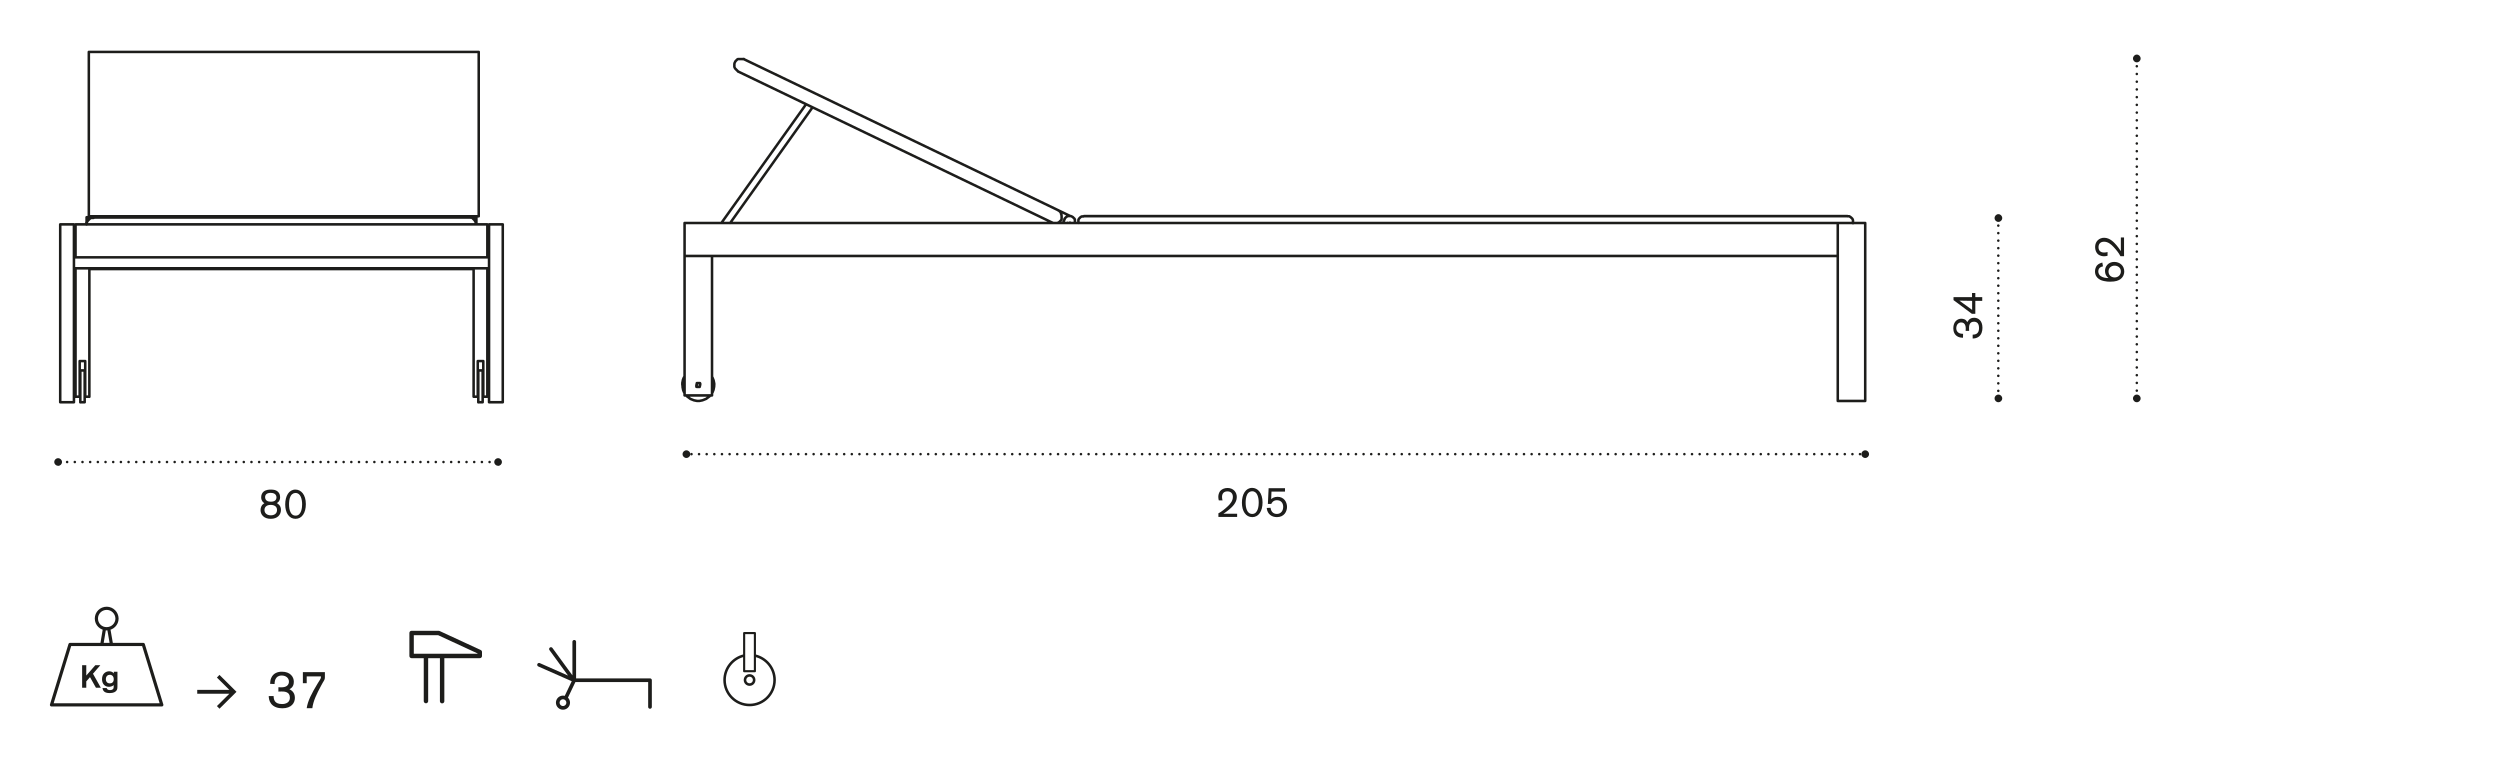 <?xml version="1.0" encoding="utf-8"?>
<!-- Generator: Adobe Illustrator 25.3.1, SVG Export Plug-In . SVG Version: 6.00 Build 0)  -->
<svg version="1.1" id="Livello_1" xmlns="http://www.w3.org/2000/svg" xmlns:xlink="http://www.w3.org/1999/xlink" x="0px" y="0px"
	 width="235px" height="71.82px" viewBox="0 0 235 71.82" style="enable-background:new 0 0 235 71.82;" xml:space="preserve">
<style type="text/css">
	.st0{fill:none;stroke:#1D1D1B;stroke-width:0.243;stroke-miterlimit:10;}
	.st1{fill:none;stroke:#1D1D1B;stroke-width:0.2;stroke-linecap:round;stroke-linejoin:round;stroke-miterlimit:10;}
	.st2{fill:none;}
	.st3{fill:none;stroke:#1D1D1B;stroke-width:0.24;stroke-linecap:round;stroke-linejoin:round;stroke-dasharray:0,0.722;}
	.st4{fill:none;stroke:#1D1D1B;stroke-width:0.24;stroke-linecap:round;stroke-linejoin:round;}
	.st5{fill:#1D1D1B;}
	.st6{fill:none;stroke:#1D1D1B;stroke-width:0.24;stroke-linecap:round;stroke-linejoin:round;stroke-dasharray:0,0.718;}
	.st7{fill:none;stroke:#1D1D1B;stroke-width:0.24;stroke-linecap:round;stroke-linejoin:round;stroke-miterlimit:10;}
	.st8{fill:none;stroke:#1D1D1B;stroke-width:0.24;stroke-linecap:round;stroke-linejoin:round;stroke-dasharray:0,0.706;}
	.st9{fill:none;stroke:#1D1D1B;stroke-width:0.24;stroke-linecap:round;stroke-linejoin:round;stroke-dasharray:0,0.726;}
	.st10{fill:none;stroke:#1D1D1B;stroke-width:0.416;stroke-linecap:round;stroke-linejoin:round;}
	.st11{fill:none;stroke:#1D1D1B;stroke-width:0.346;stroke-linecap:round;stroke-linejoin:round;}
	.st12{fill:none;stroke:#1D1D1B;stroke-width:0.3;stroke-linecap:round;stroke-linejoin:round;}
</style>
<g>
	<path class="st0" d="M70.93,61.62c1.07,0.22,1.88,1.17,1.88,2.3c0,1.3-1.05,2.35-2.35,2.35c-1.3,0-2.35-1.05-2.35-2.35   c0-1.12,0.79-2.06,1.84-2.3"/>
</g>
<rect x="69.95" y="59.51" class="st1" width="1.01" height="3.58"/>
<g>
	<path class="st0" d="M70.03,63.92c0-0.24,0.19-0.43,0.43-0.43c0.24,0,0.43,0.19,0.43,0.43c0,0.24-0.19,0.43-0.43,0.43   C70.22,64.35,70.03,64.16,70.03,63.92z"/>
</g>
<polygon class="st2" points="16.5,20.35 7.96,20.51 7.96,21.04 5.67,21.04 5.66,37.76 7,37.76 7,37.3 7.52,37.3 7.52,37.82   8.02,37.82 8.02,37.3 8.41,37.3 8.41,25.3 44.53,25.3 44.53,37.35 44.99,37.35 44.99,37.78 45.41,37.78 45.41,37.32 45.97,37.32   45.97,37.78 47.25,37.78 47.25,21.07 44.76,21.07 44.76,20.35 "/>
<line class="st3" x1="6.31" y1="43.43" x2="46.37" y2="43.43"/>
<path class="st4" d="M46.73,43.43L46.73,43.43 M5.59,43.43L5.59,43.43"/>
<g>
	<path class="st5" d="M46.46,43.43c0-0.2,0.16-0.36,0.36-0.36c0.2,0,0.36,0.16,0.36,0.36c0,0.2-0.16,0.36-0.36,0.36   C46.62,43.78,46.46,43.63,46.46,43.43"/>
	<path class="st5" d="M5.1,43.43c0-0.2,0.16-0.36,0.36-0.36c0.2,0,0.37,0.16,0.37,0.36c0,0.2-0.16,0.36-0.37,0.36   C5.27,43.78,5.1,43.63,5.1,43.43"/>
</g>
<g>
	<path class="st5" d="M26.41,47.93c0,0.44-0.31,0.84-0.96,0.84c-0.66,0-0.96-0.41-0.96-0.82c0-0.13,0.03-0.25,0.08-0.36   c0.08-0.16,0.18-0.22,0.28-0.29c-0.14-0.09-0.3-0.24-0.3-0.56c0-0.21,0.08-0.41,0.24-0.54c0.22-0.17,0.53-0.18,0.66-0.18   c0.14,0,0.27,0.01,0.38,0.04c0.39,0.12,0.5,0.42,0.5,0.67c0,0.38-0.23,0.52-0.31,0.56C26.15,47.37,26.41,47.52,26.41,47.93z    M25.44,47.46c-0.42,0-0.58,0.24-0.58,0.48c0,0.32,0.26,0.5,0.6,0.5c0.36,0,0.59-0.2,0.58-0.51   C26.04,47.63,25.81,47.46,25.44,47.46z M25.44,46.33c-0.36,0-0.52,0.17-0.52,0.4c0,0.14,0.06,0.26,0.14,0.32   c0.12,0.1,0.3,0.11,0.4,0.11c0.2,0,0.32-0.05,0.39-0.1c0.08-0.06,0.14-0.17,0.14-0.32C25.97,46.38,25.63,46.33,25.44,46.33z"/>
	<path class="st5" d="M27.78,48.77c-0.61,0-0.97-0.57-0.97-1.35c0-0.8,0.35-1.4,0.96-1.4c0.52,0,0.98,0.46,0.98,1.37   C28.75,48.2,28.39,48.77,27.78,48.77z M27.79,46.34c-0.1,0-0.32,0.02-0.47,0.29c-0.13,0.23-0.15,0.59-0.15,0.78   c0,0.25,0.03,0.54,0.15,0.76c0.05,0.1,0.18,0.3,0.47,0.3c0.57,0,0.61-0.82,0.61-1.06C28.4,46.93,28.26,46.34,27.79,46.34z"/>
</g>
<line class="st6" x1="65.71" y1="42.69" x2="174.48" y2="42.69"/>
<path class="st4" d="M174.84,42.69L174.84,42.69 M65,42.69L65,42.69"/>
<g>
	<path class="st5" d="M64.16,42.69c0-0.2,0.16-0.36,0.36-0.36c0.2,0,0.37,0.16,0.37,0.36c0,0.2-0.17,0.36-0.37,0.36   C64.32,43.05,64.16,42.89,64.16,42.69"/>
	<path class="st5" d="M174.97,42.69c0-0.2,0.16-0.36,0.36-0.36c0.2,0,0.36,0.16,0.36,0.36c0,0.2-0.16,0.36-0.36,0.36   C175.13,43.05,174.97,42.89,174.97,42.69"/>
</g>
<g>
	<path class="st5" d="M116.29,48.28v0.31h-1.76v-0.34c0.32-0.16,0.6-0.4,0.86-0.64c0.27-0.25,0.5-0.54,0.5-0.9   c0-0.32-0.19-0.52-0.51-0.52c-0.31,0-0.51,0.17-0.51,0.53c0,0.13,0.03,0.24,0.05,0.32h-0.35c-0.02-0.08-0.05-0.16-0.05-0.32   c0-0.13,0.02-0.41,0.23-0.62c0.14-0.13,0.36-0.23,0.64-0.23c0.56,0,0.87,0.41,0.87,0.85c0,0.56-0.47,0.96-0.7,1.16   c-0.2,0.17-0.24,0.19-0.56,0.41H116.29z"/>
	<path class="st5" d="M117.71,48.61c-0.61,0-0.97-0.57-0.97-1.35c0-0.8,0.35-1.4,0.96-1.4c0.52,0,0.98,0.46,0.98,1.37   C118.68,48.04,118.32,48.61,117.71,48.61z M117.71,46.18c-0.1,0-0.32,0.02-0.47,0.29c-0.13,0.23-0.15,0.59-0.15,0.78   c0,0.25,0.03,0.54,0.15,0.76c0.05,0.1,0.18,0.3,0.47,0.3c0.57,0,0.61-0.82,0.61-1.06C118.32,46.77,118.19,46.18,117.71,46.18z"/>
	<path class="st5" d="M119.25,45.89h1.54v0.32h-1.27l-0.03,0.71c0.08-0.07,0.26-0.22,0.6-0.22c0.6,0,0.89,0.49,0.89,0.95   c0,0.42-0.26,0.96-0.95,0.96c-0.48,0-0.9-0.27-0.96-0.86l0.36-0.02c0.03,0.26,0.18,0.58,0.59,0.58c0.37,0,0.6-0.27,0.6-0.67   c0-0.37-0.22-0.62-0.59-0.62c-0.35,0-0.49,0.25-0.53,0.35h-0.32L119.25,45.89z"/>
</g>
<path class="st7" d="M44.14,20.45h0.65 M8.14,20.45h0.64 M44.96,34.82h0.41 M44.96,37.81h0.41 M7.96,37.81H7.55 M7.96,34.82H7.55   M45.43,37.29v-3.35 M45.81,37.29h-0.39 M44.52,37.29V25.22 M44.91,33.94v3.35 M45.43,33.94h-0.52 M45.81,37.29V25.22 M44.52,37.29  h0.39 M44.52,25.29H8.4 M8.01,37.29v-3.35 M8.4,25.22v12.08 M7.49,37.29H7.1 M7.49,33.94v3.35 M8.01,33.94H7.49 M7.1,25.22v12.08   M8.01,37.29H8.4 M45.97,37.81V21.09 M47.26,37.81h-1.29 M45.97,21.09h1.29 M47.26,37.81V21.09 M7.1,24.19H6.95 M45.97,24.19h-0.15   M45.97,25.22H6.95 M6.95,37.81H5.66 M6.95,21.09v16.72 M5.66,21.09h1.29 M5.66,21.09v16.72 M44.14,20.44H8.78 M8.78,20.45h35.35   M8.78,20.45L8.78,20.45 M44.14,20.45L44.14,20.45 M8.14,21.09v-0.01v-0.01l0-0.01v-0.01v-0.01l0-0.01l0-0.02l0-0.01l0-0.01l0-0.01  l0-0.01l0-0.01l0-0.01l0-0.01l0-0.01l0-0.01l0.01-0.01l0-0.01l0-0.01l0.01-0.01l0.01-0.01l0.01-0.01l0.01-0.01l0.01-0.01l0.01-0.01  l0-0.01l0.01-0.02l0.01-0.02l0.02-0.02l0.01-0.02l0.02-0.02l0.01-0.01l0.01-0.01l0.01-0.01l0.01-0.01l0.01-0.01l0.01-0.01l0.01-0.01  l0.01-0.01l0.01-0.01l0.01-0.01l0.01-0.01l0.01-0.01l0.01-0.01l0.01-0.01l0.01-0.01l0.01-0.01l0.01-0.01l0.01-0.01l0.01-0.01  l0.01-0.01l0.01-0.01l0.01-0.01l0.01,0l0.01,0l0.01-0.01l0.01,0l0.01,0l0.01,0l0.02,0l0.01-0.01l0.01,0l0.02,0l0.01,0l0.02,0l0.01,0  h0.01l0.02,0h0.02l0.01,0h0.02h0.01h0.02H8.8h0.01 M44.11,20.45h0.01h0.02h0.01h0.01h0.01l0.01,0l0.02,0l0.01,0h0.01l0.02,0l0.01,0  l0.01,0l0.02,0l0.01,0l0.01,0.01l0.02,0l0.01,0l0.01,0l0.01,0.01l0.01,0l0.01,0l0.01,0l0.01,0.01l0.01,0.01l0.01,0.01l0.01,0.01  l0.01,0.01l0.01,0.01l0.01,0.01l0.01,0.01l0.01,0.01l0.01,0.01l0.01,0.01l0.01,0.01l0.01,0.01l0.01,0.01l0.01,0.01l0.01,0.01  l0.01,0.01l0.01,0.01l0.01,0.01l0.01,0.01l0.01,0.01l0.01,0.01l0.01,0.02l0.02,0.02l0.01,0.02l0.01,0.02l0.01,0.02l0.01,0.01  l0.01,0.01l0.01,0.01l0,0.01l0.01,0.01l0,0.01l0.01,0.01l0,0.01l0,0.01l0,0.01l0,0.01l0.01,0.01l0,0.01l0,0.01l0,0.01l0,0.01l0,0.01  l0,0.01l0,0.01l0,0.02l0,0.01l0,0.01l0,0.01v0.01v0.01v0.01 M44.7,20.79L44.7,20.79 M8.65,20.46l0.02,0l0.02,0l0.02,0l0.02,0h0.02  h0.02 M44.16,20.45h0.02h0.02l0.02,0l0.02,0l0.02,0l0.02,0 M7.1,21.09v3.1 M45.81,24.19v-3.1 M7.1,24.19h38.71 M7.1,21.09h38.71   M45.37,37.81v-1.5 M45.37,36.32v-1.5 M44.96,34.82v1.5 M44.96,36.32v1.5 M44.78,20.42h-0.52 M44.78,20.42v0.52 M44.26,20.46v-0.04   M44.78,20.94h-0.02 M44.78,20.94v0.15 M7.55,34.82v1.5 M7.55,36.32v1.5 M7.96,37.81v-1.5 M7.96,36.32v-1.5 M8.14,20.94v-0.52   M8.65,20.42H8.14 M8.65,20.42v0.04 M8.16,20.94H8.14"/>
<g>
	<path class="st5" d="M8.14,21.2c-0.07,0-0.12-0.05-0.12-0.12v-0.15c0-0.06,0.06-0.12,0.12-0.12c0.06,0,0.12,0.06,0.12,0.12v0.15   C8.26,21.15,8.2,21.2,8.14,21.2"/>
</g>
<line class="st8" x1="187.84" y1="36.74" x2="187.84" y2="20.85"/>
<path class="st4" d="M187.84,20.5L187.84,20.5 M187.84,37.45L187.84,37.45"/>
<g>
	<path class="st5" d="M187.85,37.81c-0.2,0-0.36-0.16-0.36-0.36c0-0.2,0.16-0.36,0.36-0.36c0.2,0,0.36,0.16,0.36,0.36   C188.21,37.65,188.04,37.81,187.85,37.81"/>
	<path class="st5" d="M187.85,20.86c-0.2,0-0.36-0.16-0.36-0.36c0-0.2,0.16-0.37,0.36-0.37c0.2,0,0.36,0.17,0.36,0.37   C188.21,20.7,188.04,20.86,187.85,20.86"/>
</g>
<line class="st9" x1="200.86" y1="36.72" x2="200.86" y2="5.86"/>
<path class="st4" d="M200.86,5.5L200.86,5.5 M200.86,37.45L200.86,37.45"/>
<g>
	<path class="st5" d="M200.86,37.81c-0.2,0-0.36-0.16-0.36-0.36c0-0.2,0.16-0.36,0.36-0.36c0.2,0,0.36,0.16,0.36,0.36   C201.22,37.65,201.06,37.81,200.86,37.81"/>
	<path class="st5" d="M200.86,5.86c-0.2,0-0.36-0.16-0.36-0.36c0-0.2,0.16-0.37,0.36-0.37c0.2,0,0.36,0.17,0.36,0.37   C201.22,5.7,201.06,5.86,200.86,5.86"/>
</g>
<g>
	<path class="st5" d="M184.52,31.75c-0.16-0.01-0.29-0.02-0.43-0.08c-0.36-0.15-0.48-0.49-0.48-0.81c0-0.63,0.39-0.9,0.75-0.9   c0.1,0,0.22,0.02,0.31,0.06c0.13,0.06,0.18,0.14,0.26,0.26c0.05-0.1,0.2-0.41,0.64-0.41c0.37,0,0.78,0.25,0.78,0.94   c0,0.32-0.09,0.65-0.35,0.84c-0.2,0.15-0.42,0.17-0.57,0.17v-0.36c0.25-0.01,0.6-0.06,0.6-0.63c0-0.09-0.01-0.29-0.12-0.44   c-0.1-0.12-0.24-0.15-0.36-0.15c-0.46,0-0.46,0.44-0.46,0.63c0,0.1,0,0.15,0.01,0.23h-0.33c0-0.07,0.01-0.11,0.01-0.2   c0-0.12,0-0.59-0.43-0.59c-0.28,0-0.46,0.24-0.46,0.54c0,0.08,0.01,0.26,0.16,0.39c0.14,0.12,0.3,0.13,0.48,0.14L184.52,31.75z"/>
	<path class="st5" d="M185.38,27.54h0.3v0.39h0.65v0.35h-0.65v1.22h-0.32l-1.73-1.29v-0.28h1.74V27.54z M185.38,28.28l-1.2-0.02   l1.2,0.87V28.28z"/>
</g>
<g>
	<path class="st5" d="M197.68,25.04c-0.1,0.02-0.44,0.08-0.44,0.47c0,0.17,0.08,0.34,0.22,0.44c0.23,0.16,0.49,0.18,0.74,0.19   c-0.22-0.17-0.33-0.39-0.33-0.67c0-0.44,0.32-0.85,0.87-0.85c0.5,0,0.94,0.34,0.94,0.9c0,0.18-0.05,0.49-0.36,0.72   c-0.17,0.12-0.42,0.24-0.98,0.24c-0.15,0-0.34-0.01-0.56-0.06c-0.15-0.03-0.85-0.18-0.85-0.91c0-0.2,0.07-0.4,0.17-0.54   c0.15-0.19,0.39-0.25,0.52-0.29L197.68,25.04z M198.2,25.52c0,0.37,0.28,0.56,0.58,0.56c0.32,0,0.58-0.23,0.58-0.57   c0-0.37-0.31-0.54-0.59-0.54C198.48,24.97,198.2,25.16,198.2,25.52z"/>
	<path class="st5" d="M199.35,22.32h0.31v1.76h-0.34c-0.16-0.32-0.4-0.6-0.64-0.86c-0.25-0.27-0.54-0.5-0.9-0.5   c-0.32,0-0.52,0.19-0.52,0.51c0,0.31,0.17,0.51,0.53,0.51c0.13,0,0.24-0.03,0.32-0.05v0.35c-0.08,0.02-0.16,0.05-0.32,0.05   c-0.13,0-0.41-0.02-0.62-0.23c-0.13-0.14-0.23-0.36-0.23-0.64c0-0.56,0.41-0.87,0.85-0.87c0.56,0,0.96,0.47,1.16,0.7   c0.17,0.2,0.19,0.24,0.41,0.56V22.32z"/>
</g>
<rect x="8.35" y="4.89" class="st2" width="36.65" height="15.45"/>
<g>
	<rect x="8.35" y="4.88" class="st7" width="36.65" height="15.45"/>
</g>
<polygon class="st2" points="69.21,5.68 69.04,5.86 69.12,6.17 69.14,6.42 69.32,6.68 75.75,9.93 67.96,20.85 68.74,20.85   76.34,10.14 98.83,20.89 64.45,20.89 64.36,21.06 64.36,35.49 64.15,36.18 64.35,37.1 64.97,37.57 65.72,37.66 66.22,37.55   66.67,37.25 67.07,36.6 66.97,35.51 66.97,24.12 172.7,24.12 172.7,37.68 175.29,37.68 175.29,20.93 174.2,20.93 174.11,20.51   173.72,20.34 101.82,20.34 101.6,20.36 101.47,20.58 101.51,20.93 101.07,20.93 100.99,20.54 100.68,20.23 99.44,19.83 69.92,5.54   69.53,5.5 "/>
<path class="st7" d="M76.38,10.09l-7.75,10.88 M75.77,9.8l-7.96,11.16 M99.95,20.88l0.07-0.14 M99.92,20.96L99.92,20.96l0.01-0.02  l0-0.02l0.01-0.02l0.01-0.02l0.01-0.01 M100.35,20.96L100.35,20.96L100.35,20.96l0-0.01v0l0,0v0l0,0v0l0,0v0l0,0l0,0l0-0.01l0,0   M69.08,5.86l-0.01,0.02L69.06,5.9l-0.01,0.02l-0.01,0.01l0,0.02l0,0.02l0,0.02L69.03,6l0,0.02l0,0.02l0,0.02l0,0.02l0,0.02v0.02  v0.02v0.01l0,0.02v0.02l0,0.02l0,0.02l0,0.01l0,0.02l0,0.02l0,0.02l0.01,0.01l0,0.01l0.01,0.02l0,0.02l0.01,0.01l0.01,0.01  l0.01,0.02l0.01,0.01l0,0.01l0.01,0.01l0.01,0.01l0,0.01l0.01,0.01l0.01,0.01l0.01,0.01l0.01,0.01l0.01,0.01l0.01,0.01l0.01,0.01  l0.01,0.01l0.01,0.01l0.01,0.01l0.01,0.01l0.01,0.01l0.01,0.01l0.01,0.01l0.01,0.01l0.01,0.01l0.01,0.01l0.01,0.01l0.01,0.01  l0.01,0.01l0.01,0.01l0.01,0.01l0.01,0.01l0.01,0.01l0.01,0.01l0.01,0.01l0.01,0l0.01,0.01 M99.78,20.63L99.78,20.63l-0.01,0.02  l0,0.01l-0.01,0.01l0,0.01l-0.01,0.01l-0.01,0.01l-0.01,0.01l-0.01,0.01l-0.01,0.01l-0.01,0.01l-0.01,0.01l-0.01,0.01l-0.01,0.01  l-0.01,0.01l-0.01,0.01l-0.01,0.01l-0.01,0.01l-0.01,0.01l-0.01,0.01l-0.01,0.01l-0.01,0.01l-0.01,0.01l-0.01,0.01l-0.01,0.01  l-0.01,0.01l-0.02,0.01l-0.02,0.01l-0.02,0.01l-0.02,0.01l-0.02,0.01l-0.01,0l-0.01,0.01l-0.01,0l-0.01,0l-0.01,0l-0.01,0  l-0.01,0.01l-0.01,0l0,0 M98.99,20.96l-0.07-0.04 M69.38,6.73L69.38,6.73 M98.92,20.93L69.38,6.72 M101.37,20.84v0.13 M101.37,20.84  v-0.02l0-0.02l0-0.02l0-0.02l0-0.01l0-0.02l0-0.02l0-0.02l0-0.02l0.01-0.02l0-0.01l0.01-0.02l0.01-0.02l0.01-0.02l0.01-0.01  l0.01-0.02l0.01-0.01l0.01-0.01l0.01-0.01l0.01-0.01l0.01-0.01l0.01-0.01l0.01-0.01l0.01-0.01l0.01-0.01l0.01-0.01l0.01-0.01  l0.01-0.01l0.01-0.01l0.01-0.01l0.01-0.01l0.02-0.01l0.02-0.01l0.01-0.01l0.02-0.01l0.02-0.01l0.01-0.01l0.02,0l0.02,0l0.02,0  l0.02,0l0.02,0l0.02,0l0.02,0h0.02l0.02,0 M101.9,20.32L101.9,20.32 M101.88,20.32h0.02 M174.18,20.99v-0.15 M174.18,20.84v-0.02  V20.8l0-0.02l0-0.02l0-0.01l0-0.02l0-0.02l-0.01-0.02l0-0.02l-0.01-0.02l0-0.01l-0.01-0.02l-0.01-0.02l-0.01-0.02l-0.01-0.01  l-0.01-0.02l-0.01-0.01l-0.01-0.01l-0.01-0.01l-0.01-0.01l-0.01-0.01l-0.01-0.01l-0.01-0.01l-0.01-0.01L174,20.45l-0.01-0.01  l-0.01-0.01l-0.01-0.01l-0.02-0.01l-0.01-0.01l-0.01-0.01l-0.02-0.01l-0.01-0.01l-0.02-0.01l-0.01-0.01l-0.02-0.01l-0.02-0.01  l-0.02,0l-0.02,0l-0.02,0l-0.02,0l-0.02,0l-0.02,0l-0.02,0h-0.02l-0.02,0 M100.08,20.6l-0.07,0.14 M100.77,20.36l-0.02-0.01  l-0.02-0.01l-0.02,0l-0.01-0.01l-0.02-0.01l-0.02-0.01l-0.02,0l-0.02,0l-0.02,0l-0.02,0l-0.02,0l-0.02,0h-0.02h-0.02h-0.02l-0.02,0  l-0.02,0l-0.02,0l-0.02,0l-0.02,0l-0.02,0.01l-0.02,0.01l-0.02,0.01l-0.02,0.01l-0.02,0.01l-0.02,0.01l-0.01,0.01l-0.02,0.01  l-0.01,0.01l-0.01,0.01l-0.01,0.01l-0.01,0.01l-0.01,0.01l-0.01,0.01l-0.01,0.01l-0.01,0.01l-0.01,0.01l-0.01,0.01l-0.01,0.01  l-0.01,0.01l-0.01,0.01l-0.01,0.01l-0.01,0.01l-0.01,0.02l-0.01,0.02l-0.01,0.01 M101.04,20.96l0-0.02l0-0.02l0-0.02l0-0.02l0-0.02  l0-0.02l0-0.02v-0.02v-0.02l0-0.01v-0.02l0-0.02l0-0.02l0-0.02l0-0.02l0-0.02l0-0.02l-0.01-0.02l-0.01-0.02l-0.01-0.01l-0.01-0.02  l-0.01-0.02L101,20.57l-0.01-0.01l-0.01-0.01l-0.01-0.02l-0.01-0.01l-0.01-0.01l-0.01-0.01l-0.01-0.01l-0.01-0.01l-0.01-0.01  l-0.01-0.01l-0.01-0.01l-0.01-0.01l-0.01-0.01l-0.01-0.01l-0.01-0.01l-0.02-0.01l-0.01-0.01l-0.02-0.01 M100.61,20.96L100.61,20.96  L100.61,20.96l0-0.01v0v0l0,0v0v0l0,0l0,0l0,0l0,0l0,0l0,0l0,0l0,0l0,0l0-0.01l0,0l0,0l0,0l0,0l0,0l0-0.01l0,0l0,0l0,0l0,0l0,0l0,0  l0,0l0,0l0,0l-0.01,0l0,0l0,0l0,0l-0.01,0h0l0,0l0,0l0,0h-0.01h0h0h-0.01h0h0h0h-0.01l0,0h0l-0.01,0l-0.01,0h0l0,0l0,0l0,0l0,0l0,0  l0,0l0,0l0,0l0,0l0,0l0,0l0,0l0,0l0,0l0,0l0,0l0,0v0l0,0l0,0l0,0.01l0,0l0,0l0,0 M67.13,36.19v0.05l0,0.05l0,0.05l-0.01,0.05  l-0.01,0.05l-0.01,0.05l-0.01,0.05l-0.01,0.05l-0.01,0.05l-0.02,0.05l-0.02,0.05l-0.02,0.05L67,36.82l-0.02,0.05l-0.02,0.04  l-0.03,0.04 M66.77,37.17l-0.03,0.04l-0.04,0.04l-0.04,0.03l-0.04,0.03l-0.04,0.03l-0.04,0.03l-0.04,0.03l-0.04,0.03l-0.04,0.03  l-0.04,0.03l-0.05,0.02l-0.05,0.02l-0.05,0.02l-0.05,0.02l-0.05,0.02l-0.05,0.02l-0.05,0.02l-0.05,0.01l-0.05,0.01l-0.05,0.01  l-0.05,0.01l-0.05,0.01l-0.05,0.01l-0.05,0h-0.05h-0.05l-0.05,0l-0.05-0.01l-0.05-0.01l-0.05-0.01l-0.05-0.01l-0.05-0.01l-0.05-0.01  l-0.05-0.02l-0.05-0.02l-0.05-0.02l-0.05-0.02l-0.05-0.02l-0.05-0.02l-0.04-0.02l-0.04-0.03l-0.04-0.03l-0.04-0.03l-0.04-0.03  l-0.04-0.03l-0.04-0.03l-0.04-0.03l-0.04-0.03l-0.03-0.04l-0.04-0.04 M64.35,36.95l-0.03-0.04l-0.02-0.04l-0.02-0.05l-0.02-0.04  l-0.02-0.05l-0.02-0.05l-0.01-0.05l-0.01-0.05l-0.01-0.05l-0.01-0.05l-0.01-0.05l-0.01-0.05l0-0.05l0-0.05l0-0.05l0-0.05   M64.14,36.19l0-0.05l0-0.05l0-0.05l0-0.05l0.01-0.05l0.01-0.05l0.01-0.05l0.01-0.05l0.01-0.05l0.01-0.05l0.02-0.05l0.02-0.05  l0.02-0.05l0.02-0.04l0.02-0.04l0.03-0.04 M66.93,35.43l0.03,0.04l0.02,0.04L67,35.56l0.02,0.05l0.02,0.05l0.02,0.05l0.02,0.05  l0.01,0.05l0.01,0.05l0.01,0.05l0.01,0.05l0.01,0.05l0.01,0.05l0,0.05l0,0.05v0.05 M158.96,24.06L158.96,24.06L158.96,24.06l-0.15,0   M158.81,24.06h-0.11l-0.03,0h-0.01l0,0 M83.6,24.06L83.6,24.06L83.6,24.06L83.6,24.06l-0.01,0l-0.14,0 M83.44,24.06h-0.11l-0.04,0  h-0.01v0h0 M64.35,24.06h108.4 M172.75,20.96H64.35 M64.35,20.96v3.1 M69.08,5.86l0.01-0.02l0.01-0.02l0.01-0.02l0.01-0.02  l0.01-0.02l0.01-0.01l0.01-0.01l0.01-0.01l0.01-0.01l0.01-0.01l0.01-0.01l0.01-0.01l0.01-0.01l0.01-0.01l0.01-0.01l0.01-0.01  l0.01-0.01l0.01-0.01l0.01-0.01l0.01-0.01l0.01-0.01l0.01-0.01l0.01-0.01l0.02-0.01l0.01-0.01l0.01,0l0.02-0.01l0.01,0l0.01,0  l0.02,0l0.02,0l0.02,0l0.01,0l0.02,0l0.02,0l0.01,0l0.01,0l0.02,0l0.02,0l0.01,0l0.01,0l0.02,0h0.02h0.01h0.02h0.01l0.02,0l0.01,0  l0.01,0l0.01,0l0.01,0l0.01,0l0.01,0l0.01,0l0.01,0l0.01,0l0.01,0l0.01,0l0.01,0l0.01,0l0.01,0l0.01,0l0.01,0l0.01,0.01   M99.78,20.63l0.01-0.01l0-0.01l0-0.01l0-0.01l0-0.01l0-0.01l0-0.01l0-0.01l0-0.01l0-0.01l0-0.01l0-0.01l0-0.01l0-0.01l0-0.01  l0-0.01v-0.01v-0.01l0-0.01v-0.01l0-0.01v-0.01v-0.01v-0.01l0-0.01v-0.01l0-0.02l0-0.03l0-0.03l-0.01-0.02l0-0.02l0-0.01l0-0.01  l0-0.01l0-0.01l0-0.01l0-0.01l0-0.01l0-0.01l-0.01-0.01l0-0.01l-0.01-0.01l0-0.01l-0.01-0.01l-0.01-0.01l0-0.01l-0.01-0.01L99.74,20  l-0.01-0.01l-0.01-0.01l-0.01-0.01l-0.01-0.01l-0.01-0.01l-0.01-0.01l-0.01-0.01l-0.01-0.01l-0.01-0.01l-0.01-0.01l-0.01-0.01  l-0.01-0.01l-0.01-0.01l-0.01-0.01l-0.01-0.01 M99.69,19.92l-0.01-0.01l-0.01-0.01l-0.01-0.01l-0.01-0.01l-0.01-0.01 M99.6,19.84  l-0.02-0.01l-0.02-0.01l-0.02-0.01l-0.02-0.01l-0.02-0.01l-0.02-0.01l-0.02-0.01 M100.61,20.31L69.88,5.54 M69.94,5.55L69.94,5.55   M99.48,19.76L99.48,19.76 M101.9,20.31L101.9,20.31 M101.9,20.32h71.75 M173.65,20.32L173.65,20.32 M173.65,20.31H101.9   M172.75,20.96v16.72 M172.75,20.96h2.58 M175.33,20.96v16.72 M175.33,37.69h-2.58 M66.67,24.06H66.1 M66.04,24.06L66.04,24.06   M65.95,24.06h-0.57 M64.35,37.17V24.06 M66.93,24.06v13.11 M66.93,37.17h-2.58 M65.82,36.19L65.82,36.19v-0.01l0-0.01v-0.01l0-0.01  v-0.01l0-0.01v-0.01l0-0.01l0,0v-0.01l0-0.01l0-0.01l0-0.01l0-0.01l0-0.01l0,0l-0.01,0l0,0l0-0.01l0,0l-0.01-0.01l0,0l0-0.01l0-0.01  l0,0l-0.01,0l0,0l0,0l0,0l-0.01,0l-0.01,0l-0.01,0l0,0l-0.01,0l0,0l-0.01,0l-0.01,0l-0.01,0l-0.01,0l-0.01,0l-0.01,0l0,0h-0.01  l-0.01,0h-0.01l0,0h-0.01l-0.01,0l-0.01,0l-0.01,0l-0.01,0l-0.01,0l0,0l-0.01,0l-0.01,0l-0.01,0l-0.01,0l-0.01,0l-0.01,0l0,0  l-0.01,0l-0.01,0l-0.01,0l0,0l-0.01,0l0,0.01l-0.01,0.01l0,0l0,0.01l0,0l0,0.01l0,0l0,0l0,0l0,0.01l0,0.01l0,0.01l0,0.01l0,0.01  l0,0.01l0,0l0,0.01v0.01v0.01l0,0.01v0.01l0,0.01v0.01v0.01v0.01 M65.46,36.19L65.46,36.19v0.01v0.01l0,0.01v0.01l0,0.01v0.01v0.01  l0,0.01l0,0.01l0,0.01l0,0.01l0,0.01l0,0l0,0.01l0,0.01l0,0.01l0,0.01l0,0l0,0l0,0.01l0,0l0,0l0.01,0l0,0l0.01,0.01l0,0l0.01,0  l0.01,0l0.01,0l0,0l0.01,0l0.01,0l0.01,0l0.01,0l0.01,0l0.01,0l0,0l0.01,0l0.01,0l0.01,0l0.01,0l0.01,0l0.01,0h0h0.01h0.01l0.01,0  l0,0l0.01,0l0.01,0l0.01,0l0.01,0l0.01,0l0.01,0l0,0l0.01,0l0,0l0.01,0l0.01,0l0.01,0l0,0l0,0l0,0l0.01,0l0-0.01l0,0l0,0l0,0l0.01,0  l0-0.01l0,0l0,0l0.01-0.01l0-0.01l0-0.01l0-0.01l0,0l0-0.01l0-0.01v-0.01l0-0.01l0-0.01v-0.01l0-0.01v-0.01l0-0.01v-0.01l0-0.01  V36.2v-0.01 M158.65,24.06L158.65,24.06 M158.96,24.06L158.96,24.06 M158.96,24.06L158.96,24.06 M83.29,24.06L83.29,24.06   M83.6,24.06L83.6,24.06 M83.6,24.06L83.6,24.06 M173.67,20.32h-0.02 M101.9,20.32h-0.02"/>
<path class="st10" d="M40.58,59.5h-1.89v2.16h6.41v-0.37l-3.87-1.79H40.58z M41.56,65.91v-4.2 M40.04,61.7v4.2"/>
<g>
	<path class="st11" d="M52.43,66.05c0-0.27,0.22-0.49,0.49-0.49c0.27,0,0.49,0.22,0.49,0.49s-0.22,0.49-0.49,0.49   C52.65,66.54,52.43,66.32,52.43,66.05z M50.67,62.49l3.31,1.46 M53.98,60.33v3.62 M51.79,61.01l2.13,2.92 M53.21,65.55l0.77-1.61   h7.12v2.51"/>
</g>
<g>
	<path class="st12" d="M4.84,66.26l1.74-5.68h6.89l1.74,5.68H4.84z M10.48,60.58H9.57l0.25-1.49c0.06,0.01,0.13,0.02,0.19,0.02   c0.07,0,0.14-0.01,0.21-0.02L10.48,60.58z M9.06,58.14c0-0.53,0.43-0.96,0.97-0.96c0.53,0,0.96,0.43,0.97,0.96   c0,0.53-0.43,0.96-0.97,0.96C9.49,59.11,9.06,58.68,9.06,58.14z"/>
</g>
<g>
	<path class="st5" d="M8.74,63.33l0.74,1.32H9.02l-0.56-1l-0.35,0.4v0.6H7.72v-2.12h0.39v0.97l0.85-0.97h0.47L8.74,63.33z"/>
	<path class="st5" d="M11.04,63.15v1.23c0,0.3,0,0.42-0.1,0.54c-0.08,0.11-0.27,0.23-0.62,0.23c-0.54,0-0.64-0.23-0.69-0.47h0.4   c0.03,0.09,0.09,0.19,0.31,0.19c0.18,0,0.26-0.07,0.3-0.12c0.05-0.08,0.05-0.16,0.05-0.35c-0.08,0.07-0.23,0.16-0.45,0.16   c-0.35,0-0.65-0.24-0.65-0.72c0-0.56,0.4-0.74,0.68-0.74c0.27,0,0.38,0.15,0.43,0.2v-0.16H11.04z M10.32,63.43   c-0.18,0-0.37,0.12-0.37,0.41c0,0.26,0.16,0.4,0.37,0.4c0.19,0,0.37-0.11,0.37-0.38C10.7,63.61,10.56,63.43,10.32,63.43z"/>
</g>
<g>
	<path class="st5" d="M20.63,66.62l-0.24-0.25l1.17-1.16h-3.02v-0.36h3.02l-1.17-1.16l0.24-0.25l1.6,1.59L20.63,66.62z"/>
</g>
<g>
	<path class="st5" d="M25.39,64.28c0.02-0.21,0.02-0.36,0.1-0.54c0.19-0.46,0.61-0.6,1.01-0.6c0.79,0,1.12,0.49,1.12,0.94   c0,0.12-0.02,0.27-0.08,0.39c-0.08,0.16-0.18,0.23-0.33,0.32c0.13,0.07,0.51,0.25,0.51,0.81c0,0.46-0.31,0.98-1.18,0.98   c-0.41,0-0.82-0.12-1.06-0.44c-0.19-0.25-0.21-0.53-0.22-0.71h0.46c0.01,0.32,0.07,0.75,0.79,0.75c0.11,0,0.36-0.01,0.55-0.16   c0.16-0.13,0.19-0.31,0.19-0.45c0-0.57-0.56-0.57-0.79-0.57c-0.12,0-0.19,0-0.29,0.01v-0.41c0.09,0,0.14,0.01,0.25,0.01   c0.15,0,0.74,0,0.74-0.54c0-0.35-0.3-0.57-0.68-0.57c-0.1,0-0.32,0.01-0.49,0.2c-0.15,0.17-0.17,0.38-0.18,0.6L25.39,64.28z"/>
	<path class="st5" d="M28.47,63.18h2.07v0.49c-0.01,0.17-0.01,0.2-0.2,0.5l-0.17,0.31c-0.39,0.73-0.73,1.41-0.81,2.09h-0.53   c0.1-0.69,0.46-1.38,1.02-2.31L30,64.02c0.16-0.24,0.17-0.29,0.17-0.44h-1.34v0.64h-0.36V63.18z"/>
</g>
</svg>
